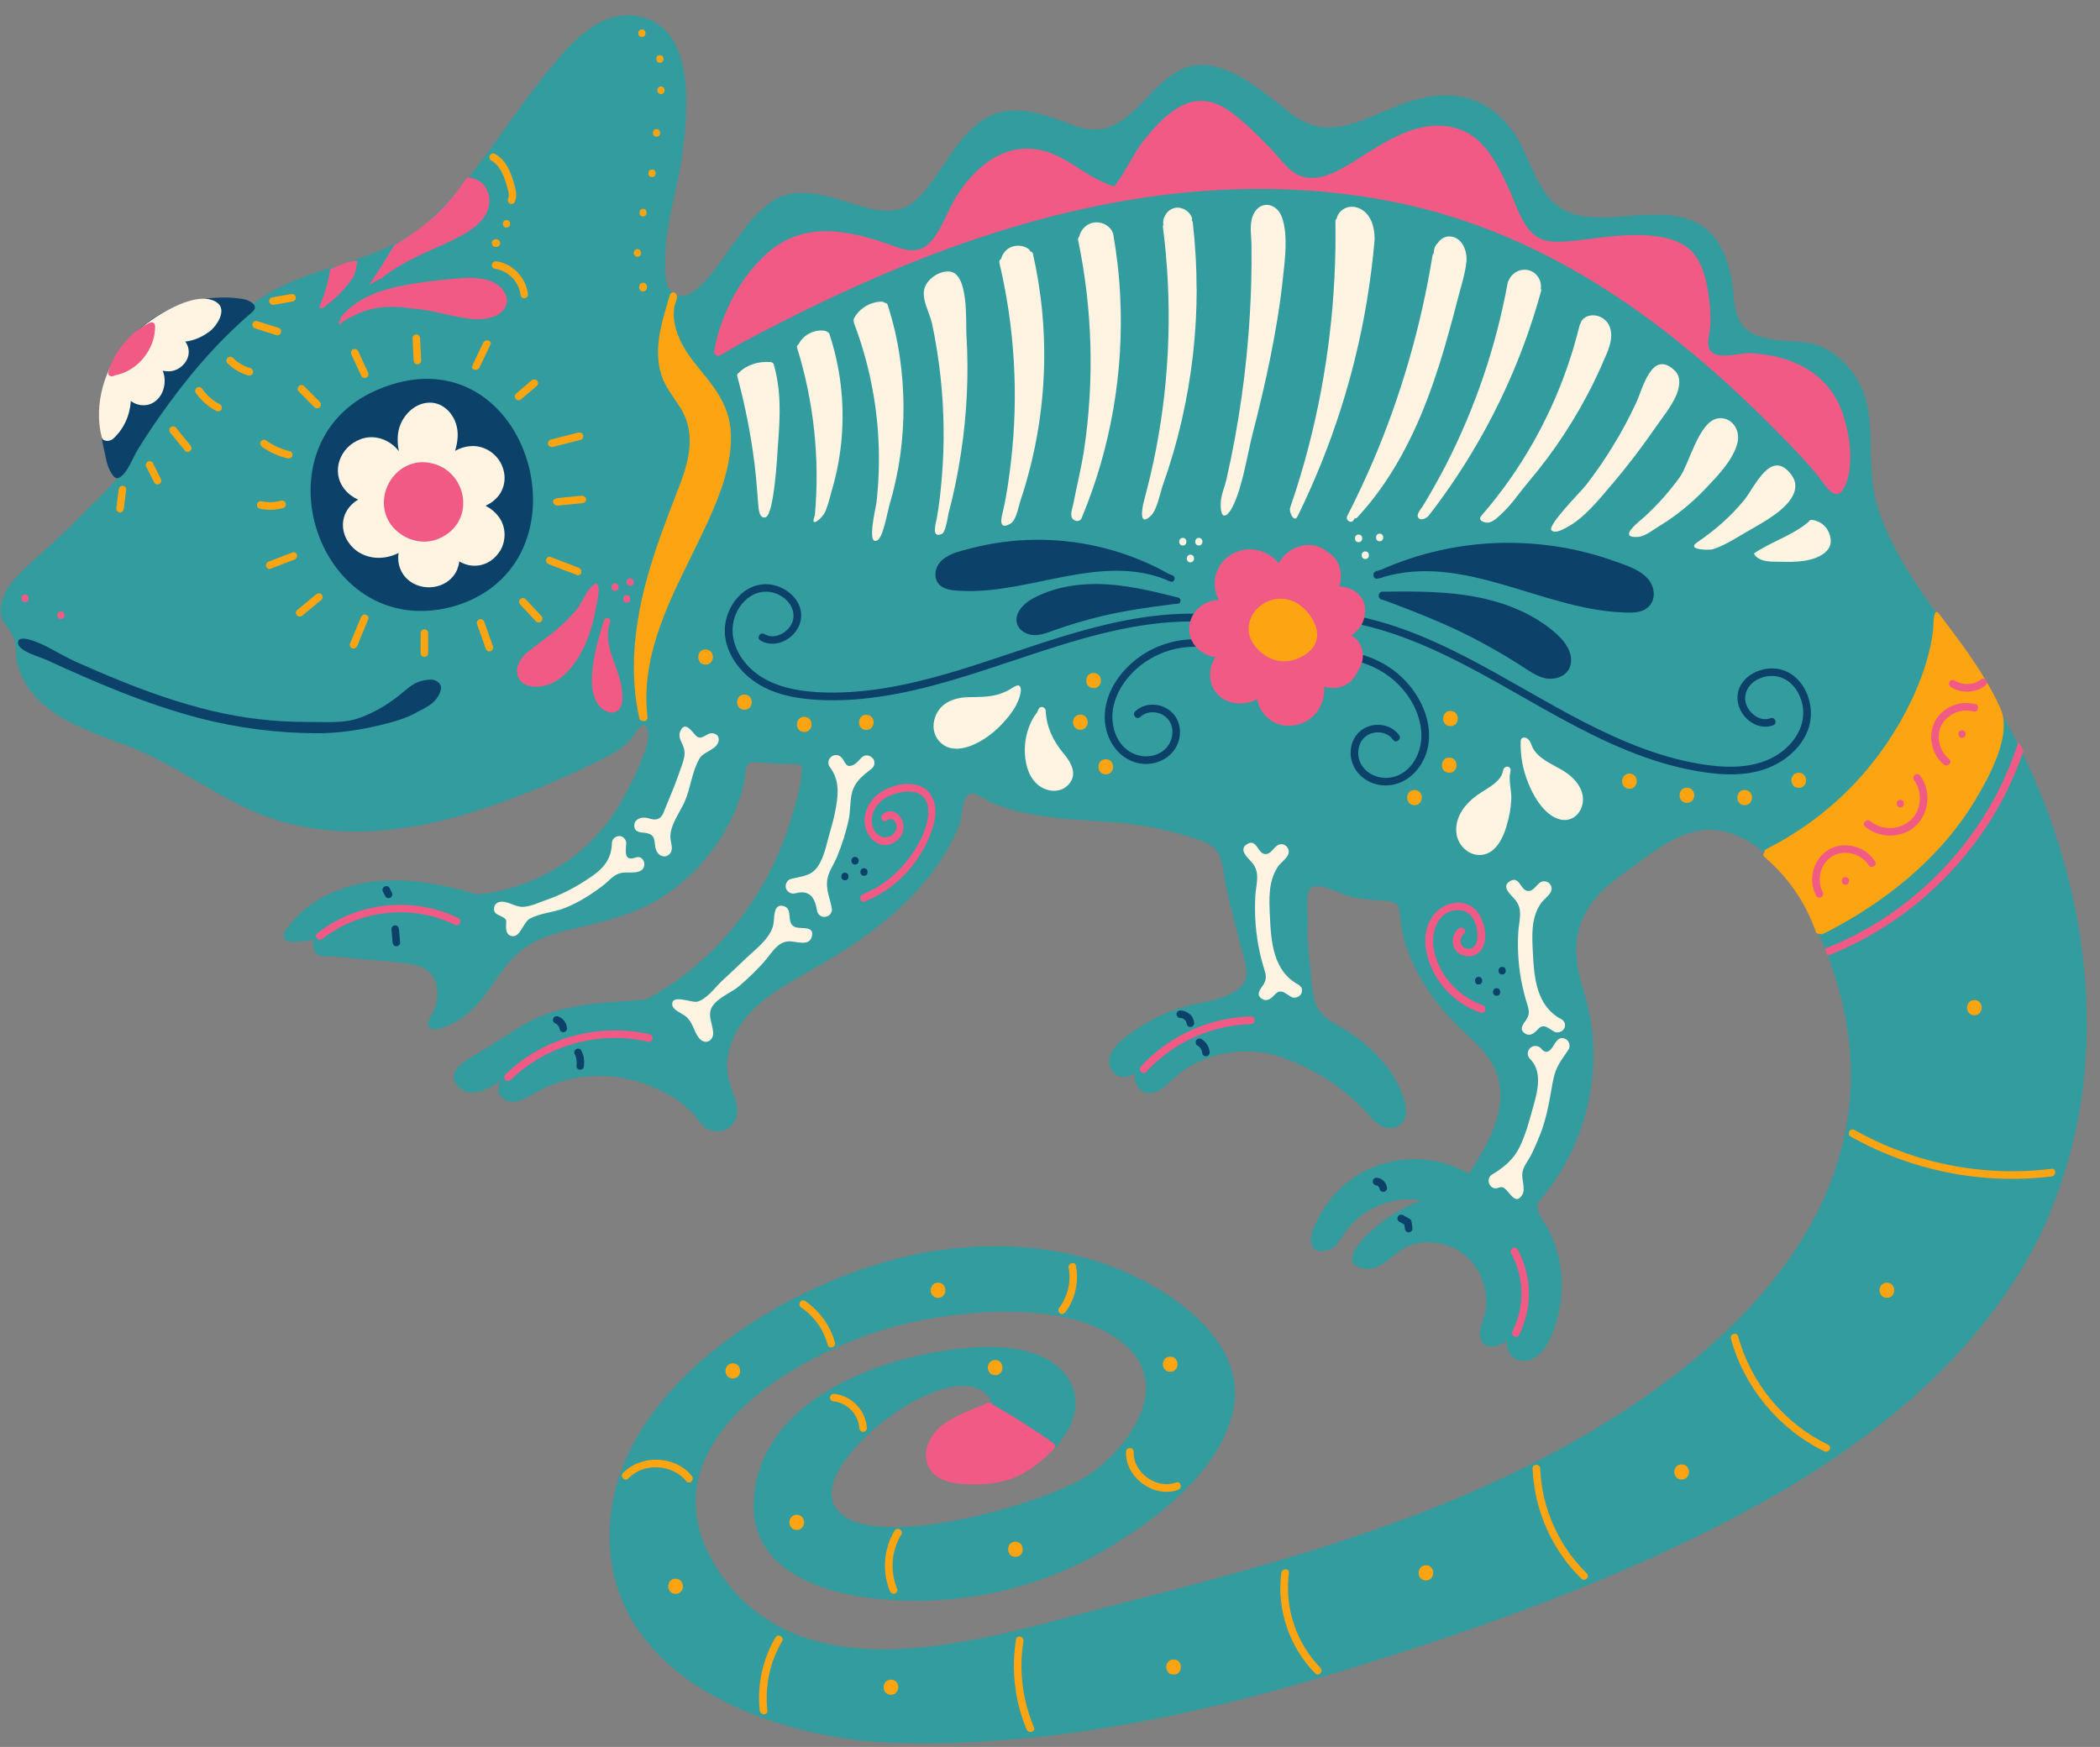 <?xml version="1.0" encoding="UTF-8"?><svg xmlns="http://www.w3.org/2000/svg" xmlns:xlink="http://www.w3.org/1999/xlink" height="195.1" preserveAspectRatio="xMidYMid meet" version="1.0" viewBox="11.4 29.8 234.5 195.1" width="234.5" zoomAndPan="magnify"><rect x="11.4" y="29.8" width="234.5" height="195.1" fill="#808080" stroke="none"/><g id="change1_1"><path d="M240.32,165.31c-6.06,14.3-18.67,24.74-31.95,32.16-15.08,8.43-31.96,14.35-48.45,19.35-15.61,4.74-32.32,8.13-48.71,7.62-13.88-.43-32.88-7.52-31.69-24.6,1.11-15.85,20.7-27.37,34.63-30.06,7.9-1.53,16.44-1.01,23.78,2.48,6,2.85,13.21,8.45,10.96,15.95-1.93,6.4-8.49,11.38-14,14.62-7.58,4.47-16.3,6.35-25.04,5.58-6.36-.55-14.62-3.08-14.29-10.89,.37-8.98,9.08-13.9,16.83-15.94,4.72-1.24,13.61-2.76,17.49,1.18,3.63,3.69,.52,8.43-3.03,10.74-2.57,1.67-13.1,4.11-11.83-2.27,.52-2.58,9.37-3.43,6.37-5.87-4.56-3.71-17.86,6.72-17.11,11.63,1.13,7.33,24.01,.9,28.94-2.63,4.59-3.3,9.58-10.49,2.92-15.06-5.81-3.98-15.4-3.28-21.9-2.05-11.67,2.2-32.37,13.13-22.63,27.94,9.53,14.51,30.08,7.5,43.44,4.07,15.22-3.9,30.56-7.92,44.8-14.7,23.06-10.98,46.92-31.06,35.1-59.42-1.71-4.11-4.51-9.3-8.58-11.54-5.45-3-9.18,.53-13.72,3.77-4.59,3.27-6.21,6.75-4.66,12.2,.51,1.75,.99,3.48,1.19,5.3,.77,6.7-1.32,13.6-5.66,18.75-.03,.08-.08,.15-.18,.23-.94,.78,.72,2.7,1.08,3.46,.49,1.01,.86,2.08,1.09,3.19,.45,2.21,.37,4.52-.25,6.7-.51,1.8-1.59,4.78-3.96,4.56-.96-.09-1.56-.8-1.64-1.73-.02-.19,0-.37,.02-.56-.6,.58-1.73,1.01-2.47,.5-1.26-.87,.03-2.98,.13-4.09,.16-1.84-.39-3.73-1.59-5.14-1.58-1.87-4.22-2.64-6.56-1.96-1.28,.36-2.07,1.2-3.09,1.97-.75,.57-1.7,.95-2.65,.68-2.77-.76,.65-3.83,1.61-4.63,1.5-1.28,3.22-2.25,5.06-2.95-2.62-.4-5.33,.41-7.31,2.21-.52,.47-.97,1-1.36,1.58-.31,.46-.56,.98-.99,1.35-.66,.57-2.25,.95-2.61-.17-.33-1.01,.51-2.49,.97-3.34,.6-1.13,1.4-2.16,2.34-3.04,3.82-3.58,9.77-4.21,14.26-1.55,2.05-3.2,4.4-7.02,3.2-10.96-.73-2.38-2.73-3.87-4.42-5.54-2.53-2.51-4.57-5.41-5.74-8.8-.37-1.06-.58-2.19-.69-3.3-.13-1.33-.24-1.75-1.61-1.87-1.27-.11-2.6-.17-3.85-.44-.95-.21-3.53-1.64-4.4-1.07-.82,.53-.44,2.39-.48,3.21-.1,1.94,.05,3.88,.29,5.81,.21,1.7,.08,3.77,1.32,5.13,.71,.78,1.72,1.18,2.59,1.73,3.03,1.9,6.17,5.07,6.75,8.75,.17,1.09-.38,2.12-1.55,2.24-1.23,.12-2-.79-2.73-1.62-3.02-3.36-7.01-5.69-11.37-6.79-.08,0-.17,.03-.26,0-2.01-.34-4.08-.14-6.02,.53-.93,.32-1.82,.76-2.65,1.29-.89,.57-1.56,1.29-2.36,1.97-.76,.65-1.86,1.09-2.72,.33-.54-.47-.69-1.16-.6-1.83-.81,.58-1.95,.63-2.54-.3-1.34-2.08,1.83-4.04,3.26-4.95,2.03-1.3,4.34-2.21,6.72-2.61,1.71-.29,3.46-.93,4.32-1.72,.94-.88,.77-2.04,.47-3.13-.37-1.31-.7-2.64-1.04-3.96-.37-1.41-.71-2.83-1.02-4.25-.43-1.92-.17-4.07-2.36-4.89-3.69-1.39-7.39-2.05-11.31-2.3-2.62-.17-5.25-.31-7.83-.77-1.3-.23-2.58-.54-3.82-.99-.51-.18-.99-.43-1.47-.69-.99-.52-1.82-1.32-2.4,.12-.36,.9-.25,1.93-.62,2.82-.53,1.29-1.18,2.53-1.94,3.7-2.38,3.66-5.69,6.62-9.25,9.1-1.85,1.28-3.79,2.44-5.74,3.55-2,1.14-4.05,2.28-5.74,3.86-1.56,1.46-2.79,3.38-3.14,5.52-.18,1.12-.05,2.2,.3,3.26,.28,.86,.65,1.72,.74,2.63,.11,1.19-.57,2.04-1.54,2.42-.66,.16-1.37,.04-1.95-.3-.44-.26-.73-.79-1.05-1.18-1.5-1.81-3.53-2.92-5.71-3.73-1.46-.53-3-.84-4.56-.9-2.82-.11-5.62,.58-8.04,2.06-.98,.59-2.42,1.31-3.42,.33-.65-.63-.41-1.39,.03-2.04-1.37,1.11-3.65,2.37-5.04,.67-1.35-1.65,1.34-2.98,2.45-3.63,2.02-1.15,4.87-3.28,7.04-4.12,3.98-1.54,7.43-1.41,11.67-1.83,2.55-1.37,4.91-3.09,6.99-5.1,2.88-2.79,5.26-6.07,7.03-9.66,.88-1.79,1.61-3.66,2.18-5.58,.48-1.62,.99-3.24,1.13-4.93,.06-.7,.16-.8-.39-.97-.33-.11-.82-.04-1.16-.05-1.01-.04-2.03-.08-3.04-.16-.95-.08-1.62-.17-1.69,1.04-.06,1.04-.3,1.99-.64,2.97-.55,1.61-1.31,3.15-2.23,4.58-1.71,2.65-4.01,4.93-6.69,6.59-2.82,1.76-5.94,2.51-9.14,3.26-1.68,.4-3.39,.83-4.93,1.63-1.69,.89-2.88,2.22-3.96,3.77-.99,1.44-1.98,2.92-3.31,4.08-.96,.83-2.13,1.5-3.36,1.83-.36,.1-.91,.1-1.12-.28-.23-.41,.12-.88,.31-1.23,.51-.9,.75-1.94,.65-2.98-.14-1.58-1.29-2.45-2.78-2.72-1.68-.31-3.43-.37-5.14-.54-1.13-.11-2.27-.22-3.41-.32-.72-.07-1.78,.15-2.3-.5-.14-.18-.43-1.35-.11-1.43-.74,.16-1.5,.26-2.27,.26-.37,0-.9-.02-1.1-.41-.19-.37,.15-.8,.36-1.1,1.3-1.88,3.24-3.22,5.33-4.1,5.07-2.12,10.63-1.2,15.74,.28,.06,0,.08,.03,.1,.06,4.74-.48,9.29-2.54,12.7-5.9,1.54-1.51,2.82-3.27,3.83-5.18,.65-1.24,1.3-2.49,1.81-3.8,.38-.97,1.16-2.68,.64-3.72-.45-.9-1.25,.53-1.51,.88-.93,1.3-2.27,2.02-3.68,2.71-1.78,.87-3.58,1.71-5.4,2.49-3.6,1.55-7.29,2.92-11.08,3.95-6.23,1.7-12.97,2.2-19.22,.39-6.1-1.77-10.99-6.09-16.9-8.34-4.65-1.78-10.73-3.56-12.41-8.92-.34-1.09-.15-2.38-.52-3.31-.46-1.2-1.5-1.58-1.44-3.11,.08-2.17,2.01-3.91,3.49-5.28,1.94-1.78,3.88-3.48,5.71-5.39,.98-1.01,2.73-2.56,3.92-4.09-1.07-1.85-1.66-3.94-1.73-6.09-.19-4.7,2.1-9.21,6.17-11.62,3.14-1.87,6.97-2.47,10.49-1.61,.21-.12,.44-.25,.7-.44,5.77-4.1,13.56-3.93,18.96-8.76,4.63-4.14,8.21-10.18,12.07-15.1,2.85-3.63,7.04-9.62,12.54-7.53,5.49,2.09,4.35,11.38,3.69,15.88-.52,3.52-1.72,6.98-1.78,10.56-.02,1.08-.19,3.08,.64,3.95,2.37,2.48,6.02-4.32,7.32-5.75,1.07-1.59,2.25-3.03,3.68-4.09,3.04-2.26,6.84-.67,10.04,.3,5.07,1.53,6.44-.19,9.19-4.28,1.1-1.63,2.25-3.42,3.76-4.69,3.56-3,7.34-1.34,11.14,.05,5.7,2.09,7.56-4.3,11.93-6.33,4.22-1.95,9.01,2.53,12.16,4.94,4.53,3.47,8.28,.3,13.13-1.29,4.58-1.51,8.57-.81,11.56,3.15,1.78,2.38,2.4,5.85,4.49,7.94,4.07,4.1,11.94-.55,16.83,2.82,1.85,1.28,2.7,3.5,3.15,5.62,.49,2.28-.02,5.12,2.41,6.34,2.88,1.46,6.12,.12,8.9,2.15,6.41,4.69,3.06,11.08,5.09,17.36,1.97,6.11,6.24,11.1,9.76,16.35s6.86,11.26,9.12,17.38c.4,1.07,.77,2.15,1.12,3.24,4.35,13.53,4.78,28.54-.84,41.77Z" fill="#339c9f"/></g><g id="change2_1"><path d="M62.65,97.33c-.32,.11-.65,.2-.98,.29-14.87,3.68-22.01-18.29-8.17-24.27,16.62-7.17,24.58,18.77,9.16,23.98Z" fill="#0c4169"/></g><g id="change2_2"><path d="M60.58,106.32c-.09-.23-.29-.43-.65-.55-.43-.15-1.08-.02-1.51,.09-1,.27-1.7,1.01-2.48,1.63-1.37,1.08-2.93,1.99-4.58,2.55-1.65,.56-3.84,.38-5.56,.39-1.84,0-3.68-.1-5.5-.31-7.07-.81-14-3.54-20.46-6.43-1.32-.59-2.54-1.38-3.85-1.98-.38-.17-2.6-1.15-2.58-.13,.03,.97,2.41,1.56,3.07,1.87,5.6,2.57,11.32,5.03,17.3,6.58,4.22,1.09,8.57,1.63,12.93,1.66,2.45,.02,4.95-.37,7.32-.95,1.18-.28,2.77-.71,4.04-1.46,.49-.23,.97-.5,1.42-.81,.55-.38,1.37-1.44,1.1-2.16Z" fill="#0c4169"/></g><g id="change3_1"><path d="M218.01,80.71c.02,1.42-.2,2.77-.8,3.75-.93,1.51-2.08-.62-2.76-1.46-1.02-1.26-2.14-2.46-3.26-3.62-5.43-5.62-11.25-10.91-17.68-15.38-6.91-4.81-14.49-8.61-22.65-10.76-8.71-2.29-17.82-2.8-26.76-1.97-9.04,.84-17.9,3.07-26.42,6.15-.96,.35-1.91,.7-2.86,1.07-.04,.03-.08,.05-.13,.06-.03,0-.05,0-.08,.02-7.05,2.74-13.87,6.03-20.53,9.6-.68,.4-1.38,.8-2.06,1.2-.04,.03-.08,.02-.12,.03-.22,.31-.84,.08-.75-.39,.7-3.9,2.68-7.87,5.57-10.61,3.95-3.75,8.47-3.11,13.31-1.54,1.45,.47,3.34,1.49,4.76,.42,1.58-1.18,2.37-3.93,3.42-5.57,1.82-2.86,4.61-5.49,8.23-5.3,3.73,.19,5.99,3.22,9.37,4.2,1.34-1.64,2.12-3.68,3.48-5.33,1.18-1.44,2.54-2.97,4.25-3.76,1.72-.8,3.45-.49,4.98,.57,1.63,1.13,3.1,2.6,4.49,4.02,.72,.74,1.38,1.55,2.09,2.29,2.8,2.93,6.36,.09,9.12-1.61,1.91-1.17,3.91-2.38,6.14-2.8,2.16-.41,4.4-.03,6.07,1.47,1.58,1.4,2.52,3.43,3.41,5.31,.65,1.38,1.08,2.86,1.92,4.15,1.15,1.78,2.53,2.01,4.58,1.84,1.18-.1,2.36-.25,3.53-.4,2.1-.25,4.24-.45,6.35-.19,1.63,.2,3.32,.69,4.38,2.04,1.14,1.44,1.45,3.46,1.68,5.22,.14,1.06,.18,2.14,.06,3.2-.09,.79-.5,1.92,.24,2.52,1,.81,3.25,0,4.43,.09,1.43,.11,2.86,.35,4.22,.84,2.6,.94,4.63,2.69,5.7,5.26,.57,1.37,1.06,3.44,1.09,5.39Z" fill="#f15a85"/></g><g id="change4_1"><path d="M186.26,145.86c-.69-.37-1.04,.14-1.37,.69-.41,.68-.84,1.04-1.44,.31-.13-.16-.4-.25-.6-.25-.21,0-.46,.09-.6,.25-.15,.16-.26,.37-.25,.6l.03,.22c.04,.14,.11,.27,.22,.37,1.53,1.54,.76,3.9,.26,5.71-.39,1.42-.79,2.85-1.44,4.18-.66,1.35-1.77,2.27-3.04,3.02-.61,.36-.49,1.28,.16,1.52,.36,.13,.63-.14,.96-.09,.68,.1,1.4,2.27,2.25,.82,.38-.65-.12-1.71,0-2.44,.13-.78,.64-1.32,.98-2,.38-.75,.71-1.53,1.02-2.31,.54-1.4,.87-2.87,1.13-4.35,.16-.9,.28-1.83,.59-2.7s.91-1.6,1.43-2.4c.24-.37,.09-.95-.3-1.16Z" fill="#fff4e2"/></g><g id="change4_2"><path d="M186.06,143.94c-.04-.06-.08-.11-.12-.17-.06-.07-.14-.12-.22-.16-2.77-1.47-3.02-4.7-3.15-7.43-.09-1.86-.23-3.82,.87-5.46,.31-.47,1.03-.93,1.19-1.45s-.25-1.08-.86-1.05c-.72,.04-1.03,1.21-1.8,1.08-.82-.14-.9-1.76-1.99-1.07-.91,.57,.02,1.41,.5,1.92,1.07,1.13,.54,2.41,.46,3.75-.06,1.03-.05,2.06,.03,3.09,.08,1.03,.23,2.05,.46,3.06,.12,.53,.25,1.05,.41,1.58,.25,.83,.49,1.31-.02,2.07-.33,.49-.84,1.06-.12,1.52,.6,.38,1.09-.09,1.46-.5,.67-.71,1.2,.01,1.88,.33,.18,.09,.48,.04,.66-.04,.18-.08,.36-.26,.42-.45,.06-.2,.07-.43-.04-.62Z" fill="#fff4e2"/></g><g id="change4_3"><path d="M156.69,140.08c-.04-.06-.08-.11-.12-.17-.06-.07-.14-.12-.22-.17-2.77-1.49-3.02-4.78-3.14-7.56-.09-1.89-.22-3.88,.87-5.56,.31-.48,1.04-.95,1.2-1.47s-.25-1.1-.86-1.07c-.72,.04-1.03,1.23-1.8,1.1-.82-.14-.9-1.79-1.99-1.09-.91,.58,.01,1.43,.5,1.95,1.07,1.15,.53,2.45,.45,3.81-.06,1.05-.05,2.1,.03,3.14s.23,2.09,.45,3.11c.12,.54,.25,1.07,.41,1.6,.25,.84,.49,1.33-.02,2.11-.33,.5-.85,1.08-.13,1.54,.6,.38,1.09-.1,1.47-.51,.67-.73,1.2,.01,1.88,.33,.18,.09,.48,.04,.66-.04,.18-.09,.36-.27,.42-.46,.06-.2,.07-.43-.04-.63Z" fill="#fff4e2"/></g><g id="change4_4"><path d="M101.84,133.6c-.42-.23-1.23-.1-1.66-.27-1.05-.42-.17-1.97-1.22-2.32-1.09-.36-1.1,.94-1.15,1.66-.12,1.74-1.9,3-3.05,4.1-.92,.88-1.85,1.75-2.78,2.62-.74,.7-1.69,2.03-2.73,2.28-.6,.15-2.89-.91-2.78,.35,.05,.57,1.08,.95,1.47,1.26,.86,.67,.88,1.64,1.51,2.44,.66,.84,1.69,.35,1.58-.69-.13-1.23-.8-2.12,.18-3.18,.76-.82,1.87-1.21,2.72-1.92,1.09-.92,2.12-1.91,3.03-3,.68-.81,1.3-1.92,2.47-2,.79-.06,2.31,.64,2.62-.52,.12-.45,0-.69-.22-.81Z" fill="#fff4e2"/></g><g id="change4_5"><path d="M108.9,114.54c-.26-.35-.8-.52-1.17-.23-.35,.27-.65,.76-1.09,.94-.75,.32-.8-.24-1.19-.75-.14-.18-.31-.31-.53-.36-.21-.04-.47,0-.64,.13-.17,.13-.32,.31-.36,.53-.04,.22-.01,.46,.13,.64,1.04,1.36,1,2.86,.71,4.46-.16,.92-.38,1.83-.65,2.72-.35,1.17-.55,2.4-1.12,3.5-.79,1.54-1.78,1.46-3.29,1.85-.43,.11-.68,.67-.52,1.07,.18,.45,.62,.64,1.07,.52,1.53-.4,2.13,.44,2.37,1.85,.04,.23,.1,.42,.28,.58,.16,.14,.4,.23,.61,.21,.22-.02,.44-.11,.58-.28,.13-.16,.25-.4,.21-.61-.16-.97-.63-2.01-.55-3.04,.08-1.04,.75-1.88,1.13-2.81,.54-1.31,.97-2.68,1.28-4.06,.23-1.03,.12-2.12,.4-3.15,.33-1.17,1.18-1.84,2.11-2.55,.18-.13,.31-.31,.36-.53,.04-.21,0-.47-.13-.64Z" fill="#fff4e2"/></g><g id="change4_6"><path d="M83.33,126.14c-.08-.41-.44-.75-.95-.57-.12,.04-.24,.07-.36,.09-1,.19-.7-1.11-.69-1.69,.01-.42-.38-.82-.8-.8-.44,.02-.79,.35-.8,.8-.07,2.34-1.57,3.31-3.46,4.49-1.21,.75-2.51,1.37-3.85,1.84-.81,.28-1.62,.69-2.49,.77-.93,.08-1.58-.54-2.46-.57-.44-.01-.84,.22-.9,.69-.08,.62,.4,.74,.83,.96,.73,.38,.49,.43,.51,1.19,.01,.49,.14,.97,.74,1.01,.89,.05,1.18-1.56,1.92-1.96,1.17-.63,2.62-.68,3.86-1.17,1.58-.62,3.04-1.55,4.38-2.58,.54-.42,1.01-1.03,1.66-1.27,.75-.28,1.56,.02,2.34-.26,.45-.16,.6-.6,.52-.98Z" fill="#fff4e2"/></g><g id="change4_7"><path d="M91.6,112.07c-.08-.15-.23-.27-.44-.34-.87-.31-1.36,1.04-2.15,.12-.51-.59-1.21-1.53-1.68-.3-.24,.63,.29,1.24,.44,1.82,.2,.72-.04,1.34-.27,2.02-.51,1.49-1.07,2.93-1.69,4.37-.21,.48-.35,1.18-.85,1.45-.55,.3-1.08-.1-1.64-.1-.55,0-1.13,.3-1.09,.94,.05,.75,.72,.69,1.26,.77,1.48,.22,.71,1.35,1.36,2.24,.33,.45,.95,.53,1.34,.1,.47-.52,.08-1.25,.07-1.84-.03-1.42,1.04-2.73,1.59-3.98,.69-1.56,.8-3.35,1.67-4.84,.45-.76,1.69-.9,2.06-1.74,.11-.25,.11-.5,0-.7Z" fill="#fff4e2"/></g><g id="change2_3"><path d="M38.57,63.2c-5-.81-10.36,1.22-13.41,5.28-1.6,2.13-2.46,4.76-2.57,7.41-.05,1.32,.08,2.65,.39,3.94,.22,.9,.31,1.91,.8,2.72,.22,.37,.49,.78,.87,.62,.93-.39,1.58-2.26,2.08-3.07,.77-1.26,1.58-2.49,2.43-3.7,2.99-4.28,6.4-8.35,10.4-11.74,.89-.75-.38-1.36-1-1.46Z" fill="#0c4169"/></g><g id="change3_2"><path d="M62.6,132.35c-5.07-2.51-11.37-1.82-15.78,1.7-.43,.34,.18,.93,.6,.6,4.1-3.27,10.07-3.9,14.76-1.57,.49,.24,.91-.49,.43-.73Z" fill="#f15a85"/></g><g id="change3_3"><path d="M83.97,145.32c-5.71-1.34-11.94,.38-16.14,4.48-.39,.38,.21,.98,.6,.6,3.98-3.88,9.9-5.54,15.32-4.26,.53,.12,.75-.69,.22-.82Z" fill="#f15a85"/></g><g id="change3_4"><path d="M151.09,143.32c-4.65,.11-9.15,2.15-12.3,5.59-.37,.4,.23,1,.6,.6,2.99-3.27,7.26-5.23,11.7-5.34,.54-.01,.55-.86,0-.85Z" fill="#f15a85"/></g><g id="change3_5"><path d="M180.87,169.35c-.26-.48-.99-.05-.73,.43,1.48,2.66,1.54,5.98,.15,8.69-.25,.48,.48,.91,.73,.43,1.53-2.98,1.47-6.61-.15-9.54Z" fill="#f15a85"/></g><g id="change3_6"><path d="M176.99,142.06c-2.77-.95-5.02-3.43-5.49-6.35-.25-1.51,.18-3.41,1.72-4.08,.67-.29,1.52-.27,2.13,.16,.65,.46,.92,1.33,1.01,2.09,.08,.69,0,1.81-.91,1.87-.98,.07-1.26-1.09-.58-1.65,.42-.35-.18-.94-.6-.6-.68,.57-.86,1.63-.35,2.37,.48,.7,1.51,.94,2.25,.55,1.75-.91,1.12-3.99-.08-5.09-1.55-1.42-3.89-.6-4.88,1.04-1.16,1.93-.61,4.42,.42,6.27,1.11,1.99,2.96,3.51,5.12,4.25,.52,.18,.74-.64,.22-.82Z" fill="#f15a85"/></g><g id="change3_7"><path d="M115.6,119.07c-1.01-2.53-4.54-1.88-6.19-.55-.89,.72-1.55,1.89-1.46,3.13,.08,1.13,.82,2.25,1.88,2.48,1.08,.24,2.3-.54,2.45-1.76,.16-1.33-1.19-2.56-2.3-1.66-.4,.32,0,1.06,.4,.73,.42-.34,.96-.14,1.1,.41,.13,.48-.09,.94-.46,1.21-.75,.55-1.66,.16-2.06-.66-.44-.87-.18-1.92,.39-2.66,.62-.8,1.54-1.21,2.46-1.41,.86-.19,1.93-.24,2.63,.41,.67,.61,.7,1.65,.55,2.51-.33,1.81-1.35,3.54-2.48,4.9-1.3,1.57-2.94,2.79-4.77,3.52-.47,.19-.27,1,.21,.82,2.25-.9,4.24-2.46,5.71-4.51,.72-1.01,1.32-2.12,1.75-3.3,.41-1.11,.65-2.46,.19-3.6Z" fill="#f15a85"/></g><g id="change2_4"><path d="M106.88,125.5c-.54,0-.54,.85,0,.85s.54-.85,0-.85Z" fill="#0c4169"/></g><g id="change2_5"><path d="M107.88,126.76c-.54,0-.54,.85,0,.85s.54-.85,0-.85Z" fill="#0c4169"/></g><g id="change2_6"><path d="M105.75,127.26c-.54,0-.54,.85,0,.85s.54-.85,0-.85Z" fill="#0c4169"/></g><g id="change2_7"><path d="M178.52,140.16c-.54,0-.54,.85,0,.85s.54-.85,0-.85Z" fill="#0c4169"/></g><g id="change2_8"><path d="M176.51,138.9c-.54,0-.54,.85,0,.85s.54-.85,0-.85Z" fill="#0c4169"/></g><g id="change2_9"><path d="M179.14,137.78c-.54,0-.54,.85,0,.85s.54-.85,0-.85Z" fill="#0c4169"/></g><g id="change2_10"><path d="M76.6,147.97c-.05-.3-.15-.58-.29-.85-.1-.2-.39-.27-.58-.15-.2,.13-.26,.37-.15,.58,.02,.03,.03,.06,.05,.09,0,.01,.01,.02,.02,.04,0,.03,.02,.06,.03,.08,.01,.03,.02,.06,.03,.09,.03,.11,.06,.22,.07,.33,.02,.2,.03,.41,0,.61,0-.02,0-.04,0-.05-.02,.11-.02,.22,.04,.32,.05,.09,.15,.17,.25,.19,.11,.02,.23,.02,.33-.04,.09-.06,.18-.15,.19-.25,.05-.33,.05-.65,0-.98Z" fill="#0c4169"/></g><g id="change2_11"><path d="M55.95,133.56c-.02-.22-.18-.43-.42-.42-.21,0-.44,.19-.42,.42l.13,1.5c.02,.22,.18,.43,.42,.42,.21,0,.44-.19,.42-.42l-.13-1.5Z" fill="#0c4169"/></g><g id="change2_12"><path d="M55.15,129.47c-.08-.17-.17-.33-.25-.5-.03-.05-.06-.09-.11-.12-.04-.04-.09-.06-.14-.08-.06-.02-.11-.02-.17,0-.06,0-.11,.02-.16,.05-.09,.06-.17,.14-.19,.25,0,.04,0,.07-.02,.11,0,.08,.02,.15,.06,.21,.08,.17,.17,.33,.25,.5,.03,.05,.06,.09,.11,.12,.04,.04,.09,.06,.14,.08,.06,.02,.11,.02,.17,0,.06,0,.11-.02,.16-.05,.09-.06,.17-.14,.19-.25,0-.04,0-.07,.02-.11,0-.08-.02-.15-.06-.21Z" fill="#0c4169"/></g><g id="change2_13"><path d="M146.21,146.47c-.17-.26-.39-.48-.66-.63-.19-.11-.47-.05-.58,.15-.1,.2-.06,.46,.15,.58,.05,.02,.09,.05,.13,.08,.07,.06,.13,.12,.18,.18,.05,.07,.1,.15,.13,.23,.04,.1,.07,.19,.08,.3,.01,.1,.04,.2,.12,.28,.07,.07,.19,.13,.3,.12,.11,0,.22-.04,.3-.12,.07-.08,.13-.19,.12-.3-.02-.31-.11-.61-.28-.87Z" fill="#0c4169"/></g><g id="change2_14"><path d="M144.25,143.07c-.29-.26-.66-.42-1.05-.42-.22,0-.43,.19-.42,.42,.01,.22,.19,.43,.42,.42,.03,0,.06,0,.09,0,.06,.01,.12,.03,.18,.05,.06,.03,.11,.06,.16,.09,.05,.04,.09,.09,.13,.13,.04,.05,.07,.1,.09,.16,.02,.07,.05,.13,.06,.2,0,0,0-.02,0-.02,.01,.1,.04,.2,.12,.27,.07,.07,.19,.13,.3,.12,.11,0,.22-.04,.3-.12,.07-.08,.13-.19,.12-.3-.03-.39-.2-.76-.49-1.02Z" fill="#0c4169"/></g><g id="change2_15"><path d="M166.15,162.01s-.05-.09-.08-.13c-.05-.06-.1-.13-.16-.19-.09-.09-.2-.17-.32-.23-.07-.04-.15-.07-.23-.09-.08-.02-.17-.03-.25-.04-.1-.01-.23,.05-.3,.12-.07,.07-.13,.19-.12,.3,0,.11,.04,.22,.12,.3,.03,.02,.06,.04,.09,.07,.06,.04,.13,.06,.21,.06-.03,0-.05,0-.08-.01,.05,0,.1,.03,.15,.04,.03,.02,.07,.04,.1,.06,.03,.03,.06,.05,.08,.08,.02,.03,.04,.06,.06,.1,.02,.05,.03,.1,.04,.15,.01,.1,.11,.21,.19,.25,.09,.05,.22,.08,.33,.04,.1-.03,.2-.1,.25-.19,.01-.03,.03-.07,.04-.1,.02-.07,.02-.15,0-.22-.02-.13-.07-.26-.13-.38Z" fill="#0c4169"/></g><g id="change2_16"><path d="M169.13,166.9c-.02-.13-.04-.27-.07-.4l-.03-.2s-.01-.07-.02-.11c-.02-.12-.1-.22-.21-.28-.23-.14-.48-.26-.72-.4-.19-.11-.47-.05-.58,.15-.11,.2-.05,.46,.15,.58,.19,.1,.37,.21,.56,.31,.03,.19,.06,.38,.09,.57,.02,.1,.11,.2,.19,.25,.09,.05,.22,.08,.33,.04,.1-.03,.2-.1,.25-.19,.06-.11,.06-.21,.04-.33Z" fill="#0c4169"/></g><g id="change2_17"><path d="M74.64,144.23c-.03-.08-.07-.16-.11-.24-.04-.07-.1-.14-.15-.21-.18-.23-.43-.39-.7-.48-.1-.04-.24,0-.33,.04-.09,.05-.17,.15-.19,.25-.02,.11-.02,.23,.04,.33,.06,.09,.13,.14,.23,.18,0,0-.01,0-.02,0,.07,.03,.13,.07,.19,.11,.05,.04,.09,.09,.13,.13,.04,.05,.07,.11,.1,.16,.03,.07,.05,.15,.06,.22v-.06c0,.11,.03,.21,.11,.29,.07,.07,.19,.13,.3,.12,.11,0,.22-.04,.3-.12,.07-.08,.13-.19,.12-.3-.01-.15-.04-.29-.09-.42Z" fill="#0c4169"/></g><g id="change5_1"><path d="M65.89,67.83c-.23-.05-.44,.06-.52,.22-.42,.88-.84,1.77-1.26,2.65-.08,.16,.09,.35,.3,.39,.23,.05,.44-.06,.52-.22,.42-.88,.84-1.77,1.26-2.65,.08-.16-.09-.35-.3-.39Z" fill="#fda412"/></g><g id="change5_2"><path d="M52.23,98.45c-.24-.06-.44,.07-.52,.27-.41,1-.83,2.01-1.24,3.01-.08,.2,.09,.43,.3,.48,.24,.06,.44-.07,.52-.27,.41-1,.83-2.01,1.24-3.01,.08-.2-.09-.43-.3-.48Z" fill="#fda412"/></g><g id="change5_3"><path d="M76.05,93.22c-1.07-.41-2.13-.82-3.2-1.23-.19-.07-.41,.08-.46,.29-.06,.23,.07,.44,.26,.52,1.07,.41,2.13,.82,3.2,1.23,.19,.07,.41-.08,.46-.29,.06-.23-.07-.44-.26-.52Z" fill="#fda412"/></g><g id="change5_4"><path d="M43.75,80.18c-.98-.23-1.84-.62-2.66-1.21-.19-.13-.47-.03-.58,.15-.12,.21-.03,.44,.15,.58,.85,.61,1.83,1.05,2.86,1.29,.21,.05,.47-.07,.52-.3,.05-.22-.06-.47-.3-.52Z" fill="#fda412"/></g><g id="change5_5"><path d="M52.49,71.37c-.37-.8-.74-1.59-1.11-2.39-.09-.2-.4-.27-.58-.15-.21,.13-.25,.36-.15,.58l1.11,2.39c.09,.2,.4,.27,.58,.15,.21-.13,.25-.36,.15-.58Z" fill="#fda412"/></g><g id="change5_6"><path d="M76.51,78.38c-.08-.23-.31-.32-.54-.27-1.03,.26-2.06,.53-3.09,.79-.22,.06-.33,.33-.27,.54,.08,.23,.31,.32,.54,.27,1.03-.26,2.06-.53,3.09-.79,.22-.06,.33-.33,.27-.54Z" fill="#fda412"/></g><g id="change5_7"><path d="M66.46,102.02c-.33-.92-.65-1.84-.98-2.76-.08-.22-.29-.36-.52-.3-.21,.06-.37,.3-.3,.52,.33,.92,.65,1.84,.98,2.76,.08,.22,.29,.36,.52,.3,.21-.06,.37-.3,.3-.52Z" fill="#fda412"/></g><g id="change5_8"><path d="M44.56,91.77c-.05-.2-.26-.36-.45-.29-.91,.35-1.82,.7-2.73,1.05-.19,.07-.31,.28-.26,.51,.05,.2,.26,.36,.45,.29,.91-.35,1.82-.7,2.73-1.05,.19-.07,.31-.28,.26-.51Z" fill="#fda412"/></g><g id="change5_9"><path d="M47.3,96.18c-.18-.17-.42-.15-.6,0-.71,.58-1.42,1.17-2.13,1.76-.17,.14-.16,.45,0,.6,.18,.17,.41,.15,.6,0,.71-.59,1.42-1.17,2.13-1.76,.17-.14,.16-.45,0-.6Z" fill="#fda412"/></g><g id="change5_10"><path d="M43.3,86.01c-.07-.22-.29-.36-.52-.3-.4,.11-.68,.16-1.07,.17-.19,0-.39,0-.58-.02-.04,0-.09,0-.13-.01-.02,0-.03,0-.03,0,0,0,0,0-.03,0-.1-.02-.2-.04-.31-.06-.22-.05-.47,.06-.52,.3-.05,.21,.06,.47,.3,.52,.86,.18,1.75,.16,2.6-.07,.21-.06,.37-.3,.3-.52Z" fill="#fda412"/></g><g id="change5_11"><path d="M47.11,74.68c-.58-.59-1.17-1.17-1.75-1.76-.16-.16-.44-.17-.6,0-.16,.17-.17,.43,0,.6,.58,.59,1.17,1.17,1.75,1.76,.16,.16,.44,.17,.6,0,.16-.17,.17-.43,0-.6Z" fill="#fda412"/></g><g id="change5_12"><path d="M58.31,67.57c-.01-.22-.19-.43-.42-.42-.22,0-.43,.19-.42,.42,.04,.83,.08,1.67,.12,2.5,.01,.22,.19,.43,.42,.42,.22,0,.43-.19,.42-.42-.04-.84-.08-1.67-.12-2.5Z" fill="#fda412"/></g><g id="change5_13"><path d="M71.36,72.28c-.18-.16-.42-.15-.6,0l-1.75,1.5c-.17,.14-.16,.45,0,.6,.18,.16,.42,.15,.6,0,.58-.5,1.17-1,1.75-1.5,.17-.14,.16-.45,0-.6Z" fill="#fda412"/></g><g id="change5_14"><path d="M76.31,85.17c-.87,.08-1.74,.17-2.61,.25-.29,.03-.57,.18-.55,.42,.01,.21,.24,.45,.55,.42,.87-.08,1.74-.17,2.61-.25,.29-.03,.57-.18,.55-.42-.01-.21-.24-.45-.55-.42Z" fill="#fda412"/></g><g id="change5_15"><path d="M71.85,98.59c-.59-.63-1.17-1.25-1.76-1.88-.15-.16-.45-.16-.6,0-.16,.17-.16,.43,0,.6,.59,.63,1.17,1.25,1.76,1.88,.15,.16,.45,.16,.6,0,.16-.17,.16-.43,0-.6Z" fill="#fda412"/></g><g id="change5_16"><path d="M58.79,100.08c-.23,.01-.42,.19-.42,.42v2.25c0,.22,.19,.43,.42,.42,.23-.01,.42-.19,.42-.42v-2.25c0-.22-.19-.43-.42-.42Z" fill="#fda412"/></g><g id="change5_17"><path d="M35.96,74.96c-.21-.11-.41-.23-.6-.36-.05-.03-.1-.07-.14-.1-.02-.02-.05-.03-.07-.05,0,0-.01-.01-.02-.02-.09-.07-.17-.14-.26-.21-.17-.15-.33-.31-.48-.48-.08-.09-.15-.18-.23-.27-.01-.01-.02-.02-.02-.03-.01-.02-.03-.03-.04-.05-.04-.05-.08-.1-.11-.16-.13-.18-.38-.28-.58-.15-.18,.12-.29,.38-.15,.58,.59,.85,1.37,1.55,2.28,2.03,.2,.1,.47,.06,.58-.15,.1-.2,.06-.47-.15-.58Z" fill="#fda412"/></g><g id="change5_18"><path d="M39.36,70.91c-.1-.03-.19-.06-.29-.09-.05-.02-.1-.04-.15-.05-.01,0-.05-.02-.07-.03-.18-.08-.36-.17-.54-.27-.09-.05-.17-.1-.25-.16-.04-.03-.08-.05-.12-.08-.02-.01-.04-.03-.06-.04,0,0-.04-.03-.05-.04,0,0-.02-.01-.02-.02-.02-.01-.04-.03-.05-.04-.04-.03-.08-.07-.12-.1-.08-.07-.15-.14-.23-.22-.16-.16-.44-.17-.6,0-.16,.17-.17,.43,0,.6,.64,.65,1.44,1.12,2.32,1.36,.21,.06,.47-.07,.52-.3,.05-.22-.07-.46-.3-.52Z" fill="#fda412"/></g><g id="change5_19"><path d="M42.49,66.41c-.79-.25-1.59-.5-2.38-.75-.21-.07-.47,.08-.52,.3-.05,.23,.07,.45,.3,.52,.79,.25,1.59,.5,2.38,.75,.21,.07,.47-.08,.52-.3,.05-.23-.07-.45-.3-.52Z" fill="#fda412"/></g><g id="change5_20"><path d="M44.42,62.94c-.08-.23-.29-.34-.52-.3-.71,.13-1.42,.25-2.13,.38-.22,.04-.36,.32-.3,.52,.08,.23,.29,.34,.52,.3,.71-.13,1.42-.25,2.13-.38,.22-.04,.36-.32,.3-.52Z" fill="#fda412"/></g><g id="change5_21"><path d="M32.66,79.54c-.54-.67-1.09-1.34-1.63-2-.14-.17-.45-.16-.6,0-.17,.18-.15,.41,0,.6,.54,.67,1.09,1.34,1.63,2,.14,.17,.45,.16,.6,0,.17-.18,.15-.41,0-.6Z" fill="#fda412"/></g><g id="change5_22"><path d="M29.35,83.26c-.29-.58-.58-1.17-.88-1.75-.1-.2-.4-.27-.58-.15-.2,.13-.26,.37-.15,.58,.29,.58,.58,1.17,.88,1.75,.1,.2,.4,.27,.58,.15,.2-.13,.26-.37,.15-.58Z" fill="#fda412"/></g><g id="change5_23"><path d="M25.07,84.05c-.25,.01-.39,.19-.42,.42l-.26,2.13c-.03,.22,.21,.43,.42,.42,.25-.01,.39-.19,.42-.42l.26-2.13c.03-.22-.21-.43-.42-.42Z" fill="#fda412"/></g><g id="change4_8"><path d="M67.19,91.38c-.71,1.16-2.04,1.81-3.42,1.54-.39-.08-.75-.23-1.08-.42-.04,.32-.13,.63-.25,.94-.53,1.22-1.78,1.94-3.14,1.95-1.36,0-2.62-.73-3.15-1.94-.27-.62-.34-1.27-.24-1.9-1.86,.97-4.29,.7-5.58-1.16-.74-1.05-.86-2.41-.22-3.52,.3-.52,.75-.96,1.28-1.27-.59-.27-1.12-.66-1.52-1.17-1.56-1.95-.52-4.74,1.82-5.59,1.6-.59,3.3,.11,4.25,1.35-.19-1-.21-2.03,.17-2.97,.51-1.26,1.7-2.38,3.16-2.45,1.5-.07,2.64,1.07,3.05,2.36,.33,1,.19,2.03-.1,3.02,.53-.3,1.14-.49,1.77-.53,1.42-.08,2.73,.73,3.35,1.94,.63,1.22,.54,2.67-.38,3.74-.36,.42-.83,.75-1.34,.98,.61,.32,1.14,.76,1.53,1.32,.79,1.13,.77,2.63,.06,3.79Z" fill="#fff4e2"/></g><g id="change4_9"><path d="M34.7,66.88c-.78,.59-1.67,.95-2.61,1.07,.34,.46,.47,1.03,.33,1.6-.15,.63-.63,1.17-1.19,1.47-.54,.28-1.12,.3-1.67,.18,.03,.06,.05,.11,.07,.16,.43,1.28-.03,2.93-1.34,3.52-.74,.33-1.66,.19-2.28-.3-.1,1.61-.79,3.15-2,4.24-.32,.29-1.12,.35-1.26-.2-.91-3.67,.32-7.74,2.75-10.54,1.2-1.38,2.36-2.32,3.93-3.25,1.45-.86,4.28-2.29,5.98-1.38,.06,.03,.11,.06,.17,.1,1.23,.81,.11,2.6-.87,3.35Z" fill="#fff4e2"/></g><g id="change3_8"><path d="M60.47,89.93c-1.67,.75-3.64,.28-4.93-.98-1.34-1.3-1.62-3.23-.86-4.9,.73-1.64,2.4-2.76,4.21-2.62,4.57,.36,5.97,6.53,1.58,8.5Z" fill="#f15a85"/></g><g id="change3_9"><path d="M28.66,65.99c-.13-.21-.38-.24-.58-.13-2.2,1.11-3.87,3.13-4.58,5.47-.13,.43,.4,.63,.68,.4,2.51-.44,4.47-2.79,4.54-5.32,0-.03-.01-.06-.02-.09,.03-.11,.01-.24-.05-.34Z" fill="#f15a85"/></g><g id="change4_10"><path d="M97.91,83.86c.23-1.96,.34-4.06,.38-4.63,.23-3.02,.35-5.84-.5-8.77-.03-.11-.18-.2-.31-.22-1.34-.12-2.69,.29-3.53,1.15,0,.01,0,.02-.02,.03-.15,.07-.26,.21-.21,.37,.87,3.22,1.52,6.48,1.93,9.76,.2,1.6,.31,3.2,.44,4.81,.08,1.04,.41,1.33,.8,1.21,.48-.15,.8-1.87,1.02-3.72Z" fill="#fff4e2"/></g><g id="change4_11"><path d="M103.17,87.51c-.49,.56-1.22,1.04-.81-.06,0-.02,.02-.04,.03-.06,.57-6.3-.09-12.65-1.98-18.75-.06-.18,.03-.32,.17-.4,.48-.98,1.66-1.66,2.86-1.51,.13,.02,.24,.06,.31,.13,.12,.04,.23,.11,.27,.25,1.23,3.73,1.69,7.66,1.37,11.55-.16,1.94-.51,3.87-1.06,5.75-.25,.87-.43,1.76-.81,2.6-.07,.15-.2,.33-.36,.51Z" fill="#fff4e2"/></g><g id="change4_12"><path d="M109.75,89.65c-.11,.23-.22,.4-.34,.47-1.29,.77-.21-3.59-.14-4.18,.26-2.28,.34-4.58,.23-6.88-.21-4.49-1.13-8.95-2.73-13.16-.03-.08-.03-.14-.03-.2-.03-.12-.03-.25,.03-.36,.61-1.12,1.84-1.86,3.12-1.85,.11,0,.21,.05,.28,.12,.16,0,.31,.09,.37,.29,.6,1.89,1.06,3.83,1.34,5.79,.53,3.62,.55,7.3,.05,10.92-.26,1.9-.67,3.79-1.22,5.63-.15,.51-.51,2.47-.95,3.41Z" fill="#fff4e2"/></g><g id="change4_13"><path d="M116.84,89.11c-.08,.16-.18,.28-.29,.33-1.22,.52-.62-1.3-.53-1.81,.26-1.49,.43-3,.55-4.51,.32-3.76,.26-7.55-.15-11.3-.22-1.97-.53-3.94-.94-5.88-.25-1.17-1.17-2.64-.86-3.87,.28-1.11,1.63-2.02,2.77-1.95,2.21,.13,1.84,5.63,1.93,7.13,.27,4.38,.05,8.8-.61,13.14-.34,2.27-.8,4.52-1.39,6.74-.08,.32-.21,1.4-.49,1.97Z" fill="#fff4e2"/></g><g id="change4_14"><path d="M124.46,88.09c-.07,.08-.15,.14-.23,.19-1.46,.85-.97-.83-.8-1.53,.41-1.79,.66-3.64,.87-5.46,.85-7.39,.41-14.9-1.3-22.13-.05-.21,.04-.36,.19-.45,.15-.54,.49-1.01,1.01-1.27,.64-.3,1.44-.27,2.03,.15,.1,.07,.17,.17,.19,.28,.15,0,.29,.1,.33,.3,.49,2.17,.84,4.37,1.04,6.59,.43,4.68,.21,9.41-.65,14.03-.44,2.36-1.04,4.68-1.8,6.95-.2,.58-.39,1.79-.88,2.35Z" fill="#fff4e2"/></g><g id="change4_15"><path d="M132.21,87.62c-.16,.39-.59,.49-.95,.2-.49-.39-.08-1.31,0-1.77,.38-1.98,.87-3.92,1.18-5.91,1.18-7.79,.96-15.8-.65-23.52-.03-.18,.03-.31,.14-.41v-.06c.19-.74,.81-1.35,1.56-1.49,.81-.14,1.62,.21,2.07,.9,.03,.04,.03,.08,.04,.13,.05,.05,.08,.11,.1,.19,.41,2.32,.68,4.68,.79,7.04,.42,8.42-1.05,16.92-4.29,24.69Z" fill="#fff4e2"/></g><g id="change4_16"><path d="M145.03,62.13c0,4.91-.57,9.82-1.67,14.61-.56,2.44-1.26,4.85-2.1,7.21-.31,.88-.65,2.75-1.31,3.41-1.46,1.45-.99-.95-.8-1.64,.51-1.92,.98-3.85,1.35-5.8,1.57-8.15,1.82-16.54,.76-24.77,0-.1,0-.18,.05-.24-.04-.29-.02-.59,.1-.85,.25-.63,.86-1.12,1.58-1.07,.68,.06,1.3,.5,1.52,1.17,.03,.08,0,.17-.03,.25,.06,.06,.1,.13,.11,.23,.29,2.48,.43,4.97,.43,7.47Z" fill="#fff4e2"/></g><g id="change4_17"><path d="M154.62,61.22c-.58,5.36-1.91,11.47-3.31,16.88-.64,2.48-1.14,6.09-2.31,8.37-.43,.84-1.32,1.73-1.29-.46,.01-.83,.45-1.84,.64-2.66,1.38-6.07,2.26-12.26,2.62-18.48,.15-2.53,.21-5.06,.18-7.6,0-1.05-.25-2.28,.12-3.3,.7-1.89,2.7-1.58,3.29,.12,.72,2.07,.29,4.96,.06,7.11Z" fill="#fff4e2"/></g><g id="change4_18"><path d="M164.9,56.43s0,.05,0,.08v.03c-.2,2.35-.5,4.69-.89,7.01-1.39,8.3-4.01,16.37-7.72,23.92-.38,.77-.98-.5-.83-.94,.78-2.27,1.48-4.58,2.08-6.91,2.12-8.18,3.12-16.64,2.98-25.09,0-.14,.06-.24,.14-.31,.1-.45,.36-.83,.77-1.07,.85-.51,1.89-.22,2.54,.47,.71,.75,.9,1.8,.93,2.81Z" fill="#fff4e2"/></g><g id="change4_19"><path d="M175.14,59.08c-.14,1.34-.59,2.69-.93,4-.33,1.29-.67,2.58-1.03,3.86-.69,2.51-1.47,5-2.4,7.44-1.83,4.81-4.29,9.4-7.81,13.2-.09,.11-.21,.14-.32,.12-.03,.06-.05,.11-.08,.16-.25,.48-.97,.06-.73-.43,1.03-2.01,1.99-4.07,2.89-6.15,3.14-7.35,5.36-15.09,6.64-22.98,.02-.12,.08-.19,.15-.25-.03-.41,.14-.84,.44-1.12,.3-.46,.83-.78,1.41-.72,1.37,.14,1.89,1.67,1.78,2.86Z" fill="#fff4e2"/></g><g id="change4_20"><path d="M183.49,62.31c-.56,2.01-1.19,4.01-1.92,5.97-2.55,6.87-6.15,13.33-10.64,19.12-.18,.23-.76,.53-1.04,.33-.52-.36,.2-1.09,.41-1.44,.89-1.46,1.73-2.96,2.52-4.48,3.31-6.44,5.66-13.37,6.95-20.49,.02-.08,.05-.14,.1-.19,.14-.37,.41-.68,.74-.9,.7-.46,1.64-.41,2.25,.16,.46,.42,.67,1.04,.6,1.64,.04,.08,.06,.18,.03,.29Z" fill="#fff4e2"/></g><g id="change4_21"><path d="M190.55,69.9c-.41,.99-.87,1.96-1.34,2.92-.95,1.89-2,3.72-3.16,5.49-1.23,1.88-2.58,3.67-4.03,5.38-.94,1.11-1.75,2.35-2.81,3.36-.39,.37-1.02,1.03-1.59,1.11-.36,.05-1.29-.19-.81-.75,1.18-1.35,2.27-2.76,3.3-4.23,3.59-5.16,6.2-10.96,7.68-17.06,.02-.08,.06-.14,.11-.19,0-.04,0-.08,.03-.13,.33-.72,1.17-.91,1.89-.71,.86,.24,1.38,.94,1.48,1.81,.12,1.05-.34,2.06-.74,3Z" fill="#fff4e2"/></g><g id="change4_22"><path d="M198.82,73.24c-.38,1.49-1.65,2.99-2.51,4.23-1.54,2.24-3.2,4.42-4.97,6.49-1.4,1.64-2.99,3.65-4.92,4.7-.36,.2-1.35,.79-1.77,.37-.52-.52,3.24-4.28,3.82-5.01,1.09-1.4,2.1-2.86,3.02-4.37,.98-1.59,1.86-3.23,2.64-4.92,.71-1.54,1.74-6.01,4.31-3.52,.51,.5,.58,1.22,.37,2.04Z" fill="#fff4e2"/></g><g id="change4_23"><path d="M205.4,79.29c-.44,1.94-2.59,4.06-3.65,5.18-1.5,1.57-3.2,2.95-5.06,4.08-.63,.38-1.58,1.15-2.35,1.21-2.48,.18,.21-1.79,.77-2.31,1.42-1.32,2.72-2.77,3.85-4.34,1.11-1.54,2.13-6.28,4.31-6.59,.7-.1,1.35,.19,1.77,.75,.45,.61,.53,1.31,.37,2.03Z" fill="#fff4e2"/></g><g id="change4_24"><path d="M211.42,85.46c-1.08,1.69-3.72,2.98-5.38,3.97-1.06,.63-2.2,1.34-3.38,1.71-.35,.11-3.05,.11-1.73-.78,1.95-1.32,3.72-2.87,5.22-4.69,1.18-1.43,3.01-5.9,5.29-2.84,.64,.86,.54,1.76-.02,2.64Z" fill="#fff4e2"/></g><g id="change4_25"><path d="M215.16,91.54c-1.27,1.01-3.29,1.04-4.83,1-.67-.02-1.62,.04-2.25-.23-.37-.15-.66-.34-.82-.7,1.88-1.3,4.22-1.96,6.09-3.52,.08-.14,.21-.25,.37-.23,.82,.1,1.56,.6,1.89,1.38,.45,1.05,.19,1.78-.45,2.29Z" fill="#fff4e2"/></g><g id="change2_18"><path d="M145.82,98.36c-9.99-.42-19.26,3.95-28.65,6.67-4.7,1.36-9.58,2.35-14.49,2.07-2.66-.16-5.5-.75-7.49-2.66-1.63-1.56-2.55-3.9-1.61-6.08,.46-1.08,1.35-2.03,2.49-2.36,1.1-.32,2.34,.02,3.15,.82,.82,.79,1.08,1.98,.4,2.95-.62,.88-1.87,1.44-2.86,.84-.47-.28-.92,.43-.46,.71,1.86,1.12,4.34-.44,4.55-2.49,.23-2.23-2.13-3.92-4.18-3.78-2.3,.15-3.96,2.26-4.28,4.43-.36,2.45,1.08,4.8,2.98,6.23,2.35,1.79,5.45,2.22,8.33,2.29,2.69,.06,5.38-.24,8.02-.75,5.41-1.05,10.6-2.97,15.83-4.67,5.89-1.92,11.98-3.62,18.23-3.35,.54,.02,.58-.82,.04-.84Z" fill="#0c4169"/></g><g id="change2_19"><path d="M146.21,101.3c-2.53-.37-5.17,.26-7.29,1.67-2.19,1.46-3.98,3.84-4.15,6.53-.16,2.47,1.28,5.05,3.84,5.55,2.31,.44,4.66-1.19,4.55-3.66-.05-1.2-.76-2.21-1.87-2.66-1.05-.43-2.3-.27-3.13,.52-.39,.38,.18,1,.57,.62,.62-.59,1.53-.66,2.3-.34,.85,.36,1.33,1.18,1.29,2.1-.1,2.14-2.34,3.13-4.19,2.4-2.12-.82-2.86-3.38-2.37-5.44,.5-2.11,2.01-3.92,3.83-5.06,1.96-1.23,4.3-1.73,6.59-1.4,.54,.08,.57-.77,.04-.84Z" fill="#0c4169"/></g><g id="change2_20"><path d="M161.4,98.33c9.89,1.52,18.13,7.6,26.82,12.08,4.35,2.24,8.94,4.16,13.82,4.83,2.64,.36,5.54,.32,7.86-1.16,1.9-1.22,3.26-3.34,2.76-5.65-.25-1.14-.93-2.25-1.99-2.8-1.02-.53-2.3-.43-3.25,.19-.95,.62-1.44,1.73-.96,2.81,.44,.98,1.55,1.78,2.64,1.38,.51-.19,.82,.6,.31,.79-2.04,.74-4.17-1.27-3.98-3.33,.2-2.23,2.85-3.43,4.84-2.9,2.23,.59,3.45,2.99,3.34,5.17-.12,2.48-1.99,4.5-4.13,5.54-2.65,1.3-5.78,1.13-8.61,.63-2.65-.46-5.24-1.27-7.73-2.28-5.11-2.07-9.83-4.97-14.63-7.65-5.41-3.02-11.05-5.86-17.24-6.82-.54-.08-.41-.92,.13-.84Z" fill="#0c4169"/></g><g id="change2_21"><path d="M161.28,102.56c2.55,.13,5.02,1.25,6.83,3.05,1.86,1.86,3.16,4.54,2.81,7.21-.32,2.46-2.24,4.71-4.84,4.7-2.35-.01-4.34-2.07-3.76-4.47,.28-1.17,1.17-2.02,2.35-2.25,1.11-.21,2.31,.18,2.97,1.12,.31,.44-.37,.95-.68,.5-.49-.7-1.37-.95-2.19-.78-.91,.19-1.53,.9-1.67,1.81-.32,2.12,1.7,3.52,3.65,3.17,2.24-.4,3.46-2.76,3.37-4.88-.09-2.17-1.22-4.24-2.78-5.7-1.69-1.58-3.88-2.53-6.2-2.65-.54-.03-.41-.86,.13-.84Z" fill="#0c4169"/></g><g id="change3_10"><path d="M162.3,100.75c.13,.09,.28,.18,.4,.28,1.1,.95,1.14,2.59,.33,3.69-.12,.29-.28,.58-.51,.86-.81,1-2.15,1.27-3.25,.89,.14,2.14-1.25,4.22-3.76,4.38-1.91,.12-3.47-1.32-3.72-2.97-1.46,.79-3.46,.64-4.58-.71-.94-1.15-.86-2.79-.09-3.98-1.67-.23-3.1-1.61-2.91-3.46,.19-1.74,1.69-2.88,3.28-2.93-.83-1.62-.52-3.7,1.13-4.9,1.85-1.33,4.28-.8,5.58,.81,.84-1.69,3.13-2.64,4.92-1.64,.19,.11,.33,.23,.49,.36,.01,.01,.02,.01,.02,.01,1.36,.76,1.8,2.47,1.31,3.85,1.19,.02,2.39,.7,2.78,1.84,.12,.39,.14,.78,.09,1.15-.03,.99-.64,1.91-1.5,2.47Z" fill="#f15a85"/></g><g id="change5_24"><path d="M157.76,98.63c-3.5-4.99-9.95,.65-5.32,4.21,1.05,.81,2.49,1.04,3.73,.56,2.76-1.07,2.72-3.14,1.58-4.77Z" fill="#fda412"/></g><g id="change5_25"><path d="M173.4,109.2c-1.09-.04-1.15,1.65-.06,1.69s1.15-1.65,.06-1.69Z" fill="#fda412"/></g><g id="change5_26"><path d="M173.26,114.41c-1.09-.04-1.15,1.65-.06,1.69s1.15-1.65,.06-1.69Z" fill="#fda412"/></g><g id="change5_27"><path d="M169.38,118.03c-1.09-.04-1.15,1.65-.06,1.69s1.15-1.65,.06-1.69Z" fill="#fda412"/></g><g id="change5_28"><path d="M193.38,116.2c-1.09-.04-1.15,1.65-.06,1.69s1.15-1.65,.06-1.69Z" fill="#fda412"/></g><g id="change5_29"><path d="M199.8,117.77c-1.09-.04-1.15,1.65-.06,1.69s1.15-1.65,.06-1.69Z" fill="#fda412"/></g><g id="change5_30"><path d="M206.25,118.03c-1.09-.04-1.15,1.65-.06,1.69s1.15-1.65,.06-1.69Z" fill="#fda412"/></g><g id="change5_31"><path d="M212.29,116.1c-1.09-.04-1.15,1.65-.06,1.69,1.09,.04,1.15-1.65,.06-1.69Z" fill="#fda412"/></g><g id="change5_32"><path d="M108.17,109.63c-1.09-.04-1.15,1.65-.06,1.69s1.15-1.65,.06-1.69Z" fill="#fda412"/></g><g id="change5_33"><path d="M101.24,109.86c-1.09-.04-1.15,1.65-.06,1.69s1.15-1.65,.06-1.69Z" fill="#fda412"/></g><g id="change5_34"><path d="M94.56,107.37c-1.09-.04-1.15,1.65-.06,1.69s1.15-1.65,.06-1.69Z" fill="#fda412"/></g><g id="change5_35"><path d="M90.22,102.33c-1.09-.04-1.15,1.65-.06,1.69,1.09,.04,1.15-1.65,.06-1.69Z" fill="#fda412"/></g><g id="change5_36"><path d="M134.91,114.59c-1.09-.04-1.15,1.65-.06,1.69s1.15-1.65,.06-1.69Z" fill="#fda412"/></g><g id="change5_37"><path d="M132.07,109.61c-1.09-.04-1.15,1.65-.06,1.69,1.09,.04,1.15-1.65,.06-1.69Z" fill="#fda412"/></g><g id="change5_38"><path d="M133.55,104.96c-1.09-.04-1.15,1.65-.06,1.69s1.15-1.65,.06-1.69Z" fill="#fda412"/></g><g id="change2_22"><path d="M186.79,104.02c-.3,1.27-1.66,1.75-2.82,1.53-.7-.14-1.34-.52-1.94-.9-.69-.45-1.38-.9-2.08-1.32-1.42-.86-2.87-1.67-4.35-2.43-3.06-1.56-6.24-2.79-9.44-4-.39-.14-.9-.14-.79-.68,.03-.18,.16-.33,.39-.34,3.86-.05,7.79-.08,11.56,.82,2.9,.68,5.74,1.94,7.96,3.96,.89,.81,1.8,2.07,1.5,3.34Z" fill="#0c4169"/></g><g id="change2_23"><path d="M195.16,97.83c-.8,.47-1.85,.4-2.75,.35-8.88-.4-17.59-6.59-26.56-3.93-.08,.03-.15,.06-.22,.09-.08,.03-.14,.04-.21,.03-.05,.02-.09,.03-.14,.04-.52,.18-.74-.64-.22-.81,.19-.07,.37-.12,.56-.17,4.23-1.88,8.8-2.9,13.43-3,4.24-.09,8.51,.57,12.51,2,1.64,.58,4.09,1.28,4.47,3.26,.16,.83-.13,1.68-.87,2.12Z" fill="#0c4169"/></g><g id="change2_24"><path d="M124.91,99c0,1.05,.98,1.69,1.94,1.73,.58,.02,1.15-.15,1.69-.34,.63-.22,1.25-.45,1.88-.65,1.28-.41,2.58-.78,3.87-1.1,2.7-.65,5.43-1.03,8.18-1.38,.33-.04,.74,.06,.75-.38,0-.15-.06-.29-.24-.34-3.03-.76-6.11-1.52-9.25-1.52-2.41,0-4.88,.46-7.01,1.63-.85,.47-1.8,1.29-1.81,2.35Z" fill="#0c4169"/></g><g id="change2_25"><path d="M116.5,95.27c.64,.46,1.54,.48,2.3,.52,7.56,.36,15.43-4.2,22.82-1.25,.06,.03,.12,.06,.18,.1,.06,.03,.12,.05,.18,.05,.04,.02,.08,.03,.12,.05,.42,.19,.67-.49,.25-.67-.15-.07-.31-.13-.46-.19-3.43-1.92-7.23-3.15-11.15-3.6-3.59-.41-7.26-.18-10.76,.72-1.44,.37-3.57,.76-4.05,2.41-.2,.69-.02,1.44,.57,1.87Z" fill="#0c4169"/></g><g id="change4_26"><path d="M144.33,91.75c-.54,0-.54,.85,0,.85s.54-.85,0-.85Z" fill="#fff4e2"/></g><g id="change4_27"><path d="M143.48,89.87c-.54,0-.54,.85,0,.85s.54-.85,0-.85Z" fill="#fff4e2"/></g><g id="change4_28"><path d="M145.27,89.87c-.54,0-.54,.85,0,.85s.54-.85,0-.85Z" fill="#fff4e2"/></g><g id="change4_29"><path d="M163.86,91.38c-.54,0-.54,.85,0,.85s.54-.85,0-.85Z" fill="#fff4e2"/></g><g id="change4_30"><path d="M163.11,89.5c-.54,0-.54,.85,0,.85s.54-.85,0-.85Z" fill="#fff4e2"/></g><g id="change4_31"><path d="M165.46,89.4c-.54,0-.54,.85,0,.85s.54-.85,0-.85Z" fill="#fff4e2"/></g><g id="change4_32"><path d="M188.04,119.87c-.19,.57-.58,1.09-1.14,1.34-.69,.32-1.46,.15-2.1-.23-1.31-.79-2.21-2.39-2.76-3.77-.6-1.48-.89-3.07-.83-4.67,.01-.36,.38-.44,.65-.31,.46,.22,.54,.87,.79,1.26,.27,.44,.67,.8,1.09,1.09,.87,.62,1.87,1.01,2.73,1.64,1.12,.84,2.04,2.18,1.57,3.64Z" fill="#fff4e2"/></g><g id="change4_33"><path d="M179.65,122.01c-.41,1.32-1.15,3.02-2.7,3.25-1.42,.22-2.69-.95-2.9-2.3-.24-1.56,.63-2.98,1.79-3.96,.6-.51,1.28-.89,1.93-1.32,.67-.44,1.36-1.04,1.49-1.88,.04-.28,.38-.47,.63-.34,.35,.19,.12,.66,.1,.96-.06,.88,.21,1.76,.17,2.66-.05,.99-.22,1.97-.52,2.92Z" fill="#fff4e2"/></g><g id="change4_34"><path d="M118.77,112.28c-.62,.03-1.34-.03-1.8-.5-.5-.52-.51-1.35-.23-1.98,.26-.59,.78-1.09,1.4-1.29,.8-.27,1.67-.03,2.48,.09,1.44,.21,2.89,.15,4.3-.14-1.32,2.1-3.64,3.7-6.15,3.83Z" fill="#fff4e2"/></g><g id="change4_35"><path d="M125.13,106.34s-.03,0-.05,0c-.36,.04-.85,.45-1.19,.61-.38,.18-.76,.33-1.17,.44-1.03,.27-2.08,.25-3.14,.27-1.79,.04-3.41,.71-3.86,2.59-.22,.93,.04,1.9,.77,2.54,1.78,1.56,4.61-.13,6.04-1.4,1.07-.94,2.3-2.37,2.72-3.75,.25-.8,.16-1.18-.12-1.31Z" fill="#fff4e2"/></g><g id="change4_36"><path d="M130.76,117.37c-.92,1.07-2.48,.9-3.48,.06-1.11-.93-1.45-2.55-1.44-3.93,.01-1.23,.34-2.49,.96-3.56,.13-.22,.29-.4,.42-.61,.12-.2,.15-.49,.41-.56s.52,.14,.54,.4c.08,1.8,.81,3.35,1.95,4.72,.83,.98,1.66,2.32,.64,3.49Z" fill="#fff4e2"/></g><g id="change5_39"><path d="M92.86,80.79c-.52,3.32-2,6.45-3.42,9.39-2.93,6.08-6.58,12.49-5.74,19.71,.04,.38-.29,.52-.55,.41-.16,0-.32-.08-.36-.3-.81-3.62-.75-7.35-.16-10.99,.53-3.31,1.51-6.52,2.64-9.67,.54-1.5,1.12-3.01,1.7-4.51,.6-1.55,1.21-3.14,1.39-4.79,.18-1.59-.05-3.15-.89-4.54-.76-1.27-1.75-2.37-2.21-3.8-.84-2.6-.14-5.39,.65-7.94,.07-.36,.18-.72,.33-1.08,.22-.52,.9-.09,.74,.42,0,.03,0,.07-.02,.11-.08,.24-.15,.49-.23,.74-.3,1.45,.16,2.99,.83,4.27,.79,1.5,1.92,2.71,2.93,4.01,.85,1.1,1.64,2.27,2.1,3.64,.53,1.57,.52,3.29,.27,4.93Z" fill="#fda412"/></g><g id="change5_40"><path d="M235.11,110.07c.39,2.88-1.73,6.7-3.06,8.95-3.9,6.59-10.26,11.67-17.05,15.07-.14,.07-.26,.06-.37,0-.19,.03-.41-.04-.49-.28-1.12-3.22-3.09-6.08-5.69-8.28-.21-.17-.17-.41-.02-.56-.02-.14,.04-.27,.21-.35,4.94-2.47,9.28-6.13,12.57-10.56,2.85-3.84,5.54-9.15,6.07-14.04,.02-.22-.03-2.55,.62-1.7,2.49,3.26,5.17,6.78,6.89,10.6,.16,.36,.26,.74,.32,1.14Z" fill="#fda412"/></g><g id="change3_11"><path d="M220.78,126c-.83-1.32-2.44-1.98-3.96-1.75-1.54,.24-2.71,1.52-2.99,3.03-.16,.88-.05,1.77,.38,2.56,.26,.48,.99,.05,.73-.43-.73-1.34-.23-3.23,1.1-4,1.33-.78,3.21-.28,4.02,1.01,.29,.46,1.02,.04,.73-.43Z" fill="#f15a85"/></g><g id="change3_12"><path d="M225.84,116.45c-.14-.19-.36-.27-.58-.15-.18,.1-.29,.4-.15,.58,.76,1.03,.88,2.45,.32,3.6-.59,1.21-1.85,1.85-3.18,1.79-.72-.03-1.43-.29-1.98-.76-.41-.35-1.01,.24-.6,.6,1.25,1.07,3.05,1.29,4.56,.64,1.49-.65,2.37-2.17,2.4-3.77,.01-.89-.25-1.8-.78-2.52Z" fill="#f15a85"/></g><g id="change3_13"><path d="M231.99,108.45c-1.71-.48-3.7,.33-4.52,1.92-.82,1.58-.4,3.68,.99,4.81,.42,.34,1.02-.25,.6-.6-1.08-.88-1.52-2.52-.86-3.79,.66-1.26,2.21-1.91,3.57-1.53,.52,.15,.75-.67,.22-.82Z" fill="#f15a85"/></g><g id="change3_14"><path d="M230.49,111.35c-.54,0-.54,.85,0,.85s.54-.85,0-.85Z" fill="#f15a85"/></g><g id="change3_15"><path d="M233.23,105.8c-.1-.18-.4-.29-.58-.15-.87,.67-2.05,.73-2.97,.15-.19-.12-.47-.04-.58,.15-.12,.2-.04,.46,.15,.58,1.14,.73,2.74,.68,3.82-.15,.18-.14,.28-.36,.15-.58Z" fill="#f15a85"/></g><g id="change3_16"><path d="M223.6,119.12c-.54,0-.54,.85,0,.85s.54-.85,0-.85Z" fill="#f15a85"/></g><g id="change3_17"><path d="M217.47,127.76c-.54,0-.54,.85,0,.85s.54-.85,0-.85Z" fill="#f15a85"/></g><g id="change3_18"><path d="M236.78,112.67c-2.56,8.09-8.04,15.17-15.15,19.77-2.04,1.32-4.21,2.43-6.47,3.31,0,0,0,0,0,0,.11,.26,.21,.52,.32,.78,8.17-3.19,15.09-9.33,19.31-17.02,1.04-1.89,1.89-3.87,2.58-5.91-.2-.3-.4-.61-.58-.93Z" fill="#f15a85"/></g><g id="change3_19"><path d="M129.1,191.61c-1.42,1.45-3.04,2.76-5,3.41-1.76,.58-3.85,.66-5.69,.46-1.45-.15-2.98-.73-3.47-2.25-.51-1.58,.4-3.25,1.62-4.21,1.49-1.17,3.42-1.8,5.14-2.54,.25-.11,.48,.02,.59,.19,2.3,1.32,4.54,2.75,6.71,4.27,.22,.16,.29,.46,.08,.67Z" fill="#f15a85"/></g><g id="change5_41"><path d="M240.51,160.33c-7.58,.95-15.37-.58-22.03-4.34-.47-.27-.9,.46-.43,.73,6.77,3.83,14.73,5.42,22.45,4.46,.53-.07,.54-.91,0-.85Z" fill="#fda412"/></g><g id="change5_42"><path d="M215.56,191.16c-4.9-2.37-8.63-6.84-10.06-12.1-.14-.52-.96-.3-.82,.22,1.48,5.45,5.36,10.14,10.44,12.6,.49,.24,.92-.49,.43-.73Z" fill="#fda412"/></g><g id="change5_43"><path d="M188.59,205.52c-3.15-3.08-5.03-7.31-5.2-11.72-.02-.54-.87-.54-.85,0,.18,4.62,2.14,9.08,5.45,12.31,.39,.38,.99-.22,.6-.6Z" fill="#fda412"/></g><g id="change5_44"><path d="M158.87,216.08c-2.74-2.78-4.05-6.75-3.54-10.62,.07-.54-.77-.53-.85,0-.54,4.08,.9,8.29,3.78,11.22,.38,.39,.98-.21,.6-.6Z" fill="#fda412"/></g><g id="change5_45"><path d="M126.86,222.71c-1.28-3.03-1.7-6.37-1.18-9.62,.09-.53-.73-.76-.82-.22-.55,3.4-.16,6.89,1.18,10.07,.21,.49,1.03,.28,.82-.22Z" fill="#fda412"/></g><g id="change5_46"><path d="M97.99,212.67c-1.44,2.46-2.07,5.35-1.75,8.18,.06,.53,.91,.54,.85,0-.3-2.69,.26-5.41,1.64-7.75,.28-.47-.45-.9-.73-.43Z" fill="#fda412"/></g><g id="change5_47"><path d="M88.65,194.63c-1.84-2.29-5.66-2.42-7.69-.32-.38,.39,.22,.99,.6,.6,1.73-1.8,4.93-1.61,6.49,.32,.34,.42,.94-.18,.6-.6Z" fill="#fda412"/></g><g id="change5_48"><path d="M104.64,179.76c-.51-1.9-1.72-3.57-3.35-4.67-.45-.3-.88,.43-.43,.73,1.45,.97,2.51,2.47,2.96,4.16,.14,.52,.96,.3,.82-.22Z" fill="#fda412"/></g><g id="change5_49"><path d="M131.55,171.16c-.1-.53-.92-.31-.82,.22,.31,1.59-.11,3.24-1.09,4.53-.14,.18-.03,.47,.15,.58,.22,.13,.44,.03,.58-.15,1.11-1.47,1.52-3.38,1.17-5.18Z" fill="#fda412"/></g><g id="change5_50"><path d="M142.74,195.36c-2.19,.81-4.84-1.09-4.75-3.43,.02-.54-.82-.54-.85,0-.11,2.86,3.13,5.24,5.82,4.25,.51-.19,.29-1-.22-.82Z" fill="#fda412"/></g><g id="change5_51"><path d="M111.3,200.74c-1.22,2.01-1.43,4.56-.53,6.74,.09,.21,.28,.36,.52,.3,.2-.05,.38-.31,.3-.52-.82-1.98-.66-4.25,.45-6.08,.28-.47-.45-.89-.73-.43Z" fill="#fda412"/></g><g id="change5_52"><path d="M104.5,185.47c-.23-.02-.42,.21-.42,.42,0,.24,.19,.4,.42,.42,.72,.06,1.44,.44,1.96,.98,.52,.54,.86,1.27,.9,2,.01,.23,.19,.42,.42,.42,.22,0,.43-.19,.42-.42-.1-1.98-1.74-3.66-3.71-3.83Z" fill="#fda412"/></g><g id="change5_53"><path d="M231.87,141.49c-1.09,0-1.09,1.69,0,1.69s1.09-1.69,0-1.69Z" fill="#fda412"/></g><g id="change5_54"><path d="M222.1,173.05c-1.09,0-1.09,1.69,0,1.69s1.09-1.69,0-1.69Z" fill="#fda412"/></g><g id="change5_55"><path d="M199.18,193.34c-1.09,0-1.09,1.69,0,1.69s1.09-1.69,0-1.69Z" fill="#fda412"/></g><g id="change5_56"><path d="M170.63,204.61c-1.09,0-1.09,1.69,0,1.69s1.09-1.69,0-1.69Z" fill="#fda412"/></g><g id="change5_57"><path d="M142.45,215.13c-1.09,0-1.09,1.69,0,1.69s1.09-1.69,0-1.69Z" fill="#fda412"/></g><g id="change5_58"><path d="M110.89,217.38c-1.09,0-1.09,1.69,0,1.69s1.09-1.69,0-1.69Z" fill="#fda412"/></g><g id="change5_59"><path d="M86.84,206.11c-1.09,0-1.09,1.69,0,1.69s1.09-1.69,0-1.69Z" fill="#fda412"/></g><g id="change5_60"><path d="M93.23,182.06c-1.09,0-1.09,1.69,0,1.69s1.09-1.69,0-1.69Z" fill="#fda412"/></g><g id="change5_61"><path d="M116.15,173.05c-1.09,0-1.09,1.69,0,1.69s1.09-1.69,0-1.69Z" fill="#fda412"/></g><g id="change5_62"><path d="M142.07,181.31c-1.09,0-1.09,1.69,0,1.69s1.09-1.69,0-1.69Z" fill="#fda412"/></g><g id="change5_63"><path d="M124.79,201.98c-1.09,0-1.09,1.69,0,1.69s1.09-1.69,0-1.69Z" fill="#fda412"/></g><g id="change5_64"><path d="M100.37,198.97c-1.09,0-1.09,1.69,0,1.69s1.09-1.69,0-1.69Z" fill="#fda412"/></g><g id="change5_65"><path d="M122.53,181.69c-1.09,0-1.09,1.69,0,1.69s1.09-1.69,0-1.69Z" fill="#fda412"/></g><g id="change3_20"><path d="M67.73,62.42c-.58-.96-1.66-1.38-2.71-1.51-1.34-.18-2.73,0-4.07,.13-1.43,.14-2.86,.33-4.27,.59-2.65,.49-5.41,1.39-7.17,3.54-.1,.12-.12,.25-.08,.37-.03,.02-.04,.03-.06,.04-.17,.14-.17,.32-.08,.46,.47-.39,1-.7,1.57-.95,1.88-1.04,4.19-1.22,6.42-.84,.33,.02,.66,.05,.98,.09,1.57,.19,3.09,.63,4.63,.92,1.29,.24,2.76,.36,3.97-.24,1.02-.5,1.49-1.59,.87-2.6Z" fill="#f15a85"/></g><g id="change3_21"><path d="M51.33,59.02c-.1-.08-.23-.12-.38-.09-.94,.18-1.85,.51-2.7,.95-.08,.69-.23,1.37-.42,2.04,0,.03-.02,.06-.03,.09-.21,.72-.47,1.43-.76,2.12,.13,.1,.33,.13,.47,.03,.02-.01,.04-.03,.05-.04,.12-.02,.22-.09,.29-.2,0-.01,.02-.03,.02-.05,1.22-.9,2.26-2.01,3.07-3.28,.16-.52,.28-1.05,.38-1.58Z" fill="#f15a85"/></g><g id="change3_22"><path d="M64.24,49.74s-.07-.05-.12-.07c-.03,0-.08,0-.11-.02-.02,0-.03,.02-.05,.02-.18-.08-.41-.07-.54,.14-2.02,3.07-4.79,5.59-8,7.35-.88,1.51-1.81,3-2.8,4.45,0,0,0,0,0,0,.48-.28,.98-.54,1.48-.79,1.87-1.55,4.15-2.5,6.34-3.51,2.04-.95,5.57-2.32,5.61-5.05,.02-1.17-.68-2.26-1.82-2.53Z" fill="#f15a85"/></g><g id="change5_66"><path d="M66.85,58.99c-.23-.03-.45,.05-.52,.3-.05,.2,.07,.49,.3,.52,.77,.11,1.42,.44,1.95,.98,.51,.51,.87,1.22,.94,1.9,.02,.23,.18,.42,.42,.42,.21,0,.45-.19,.42-.42-.2-1.83-1.66-3.45-3.51-3.7Z" fill="#fda412"/></g><g id="change5_67"><path d="M68.9,50.66c-.12-.47-.26-.94-.44-1.4-.36-.92-.9-1.78-1.78-2.27-.47-.27-.9,.46-.43,.73,.68,.38,1.11,1.06,1.39,1.77,.15,.38,.27,.76,.38,1.15,.11,.39,.3,.91,.13,1.3-.09,.21-.06,.45,.15,.58,.18,.11,.49,.06,.58-.15,.25-.57,.18-1.13,.02-1.71Z" fill="#fda412"/></g><g id="change5_68"><path d="M67.96,54.37c-.54,0-.54,.85,0,.85s.54-.85,0-.85Z" fill="#fda412"/></g><g id="change5_69"><path d="M67.24,56.84c-.02-.07-.06-.13-.11-.19-.03-.02-.06-.04-.09-.07-.07-.04-.14-.06-.21-.06h-.09c-.06,0-.11,0-.16,.04-.05,.02-.1,.05-.14,.09-.04,.04-.07,.08-.09,.14-.03,.05-.04,.1-.04,.16,0,.04,0,.07,.02,.11,.02,.07,.06,.13,.11,.19l.09,.07c.07,.04,.14,.06,.21,.06h.09c.06,0,.11,0,.16-.04,.05-.02,.1-.05,.14-.09,.04-.04,.07-.08,.09-.14,.03-.05,.04-.1,.04-.16,0-.04-.01-.07-.02-.11Z" fill="#fda412"/></g><g id="change3_23"><path d="M76.43,102.43c-.78,1.52-1.92,2.98-3.47,3.7-1.28,.58-3.62,.64-3.81-1.23-.1-.98,.59-1.82,1.3-2.39,.85-.69,1.77-1.31,2.63-2.01,.95-.77,1.86-1.61,2.65-2.56,.51-.62,.81-1.37,1.25-2.03,.14-.22,.74-1.05,1.03-.92,.56,.24,0,2.31-.08,2.77-.29,1.62-.74,3.19-1.5,4.67Z" fill="#f15a85"/></g><g id="change3_24"><path d="M81.39,96.26c-.54,0-.54,.85,0,.85s.54-.85,0-.85Z" fill="#f15a85"/></g><g id="change3_25"><path d="M80.08,94.94c-.54,0-.54,.85,0,.85s.54-.85,0-.85Z" fill="#f15a85"/></g><g id="change3_26"><path d="M81.77,94.38c-.54,0-.54,.85,0,.85s.54-.85,0-.85Z" fill="#f15a85"/></g><g id="change3_27"><path d="M80.9,107.41c.02,.58-.02,1.37-.49,1.73-.9,.7-2.09-.21-2.51-1.16-.57-1.26-.43-2.85-.24-4.19,.2-1.39,.58-2.73,.99-4.06,0,0,0,0,0,0,0-.02,0-.03,0-.03,.06-.2,.13-.41,.19-.61,.15-.5,.85-.28,.7,.22-.07,.22-.14,.43-.2,.65-.31,1.85,.63,3.58,1.15,5.27,.22,.7,.38,1.44,.4,2.19Z" fill="#f15a85"/></g><g id="change3_28"><path d="M14.2,96.2c-.54,0-.54,.85,0,.85s.54-.85,0-.85Z" fill="#f15a85"/></g><g id="change3_29"><path d="M18.21,98.08c-.54,0-.54,.85,0,.85s.54-.85,0-.85Z" fill="#f15a85"/></g><g id="change5_70"><path d="M83.08,33.08c-.54,0-.54,.85,0,.85s.54-.85,0-.85Z" fill="#fda412"/></g><g id="change5_71"><path d="M85.09,35.96c-.54,0-.54,.85,0,.85s.54-.85,0-.85Z" fill="#fda412"/></g><g id="change5_72"><path d="M85.21,39.46c-.54,0-.54,.85,0,.85s.54-.85,0-.85Z" fill="#fda412"/></g><g id="change5_73"><path d="M84.71,44.22c-.54,0-.54,.85,0,.85s.54-.85,0-.85Z" fill="#fda412"/></g><g id="change5_74"><path d="M84.21,48.73c-.54,0-.54,.85,0,.85s.54-.85,0-.85Z" fill="#fda412"/></g><g id="change5_75"><path d="M83.21,53.12c-.54,0-.54,.85,0,.85s.54-.85,0-.85Z" fill="#fda412"/></g><g id="change5_76"><path d="M82.58,57.62c-.54,0-.54,.85,0,.85s.54-.85,0-.85Z" fill="#fda412"/></g><g id="change5_77"><path d="M83.6,61.64c-.02-.05-.05-.1-.09-.14-.04-.04-.08-.07-.14-.09-.05-.03-.1-.04-.16-.04-.04,0-.07,.01-.11,.02-.07,.02-.13,.06-.19,.11-.02,.03-.04,.06-.07,.09-.04,.07-.06,.14-.06,.21v.13c0,.06,0,.11,.04,.16,.02,.05,.05,.1,.09,.14,.04,.04,.08,.07,.14,.09,.05,.03,.1,.04,.16,.04,.04,0,.07-.01,.11-.02,.07-.02,.13-.06,.19-.11,.02-.03,.04-.06,.07-.09,.04-.07,.06-.14,.06-.21v-.13c0-.06,0-.11-.04-.16Z" fill="#fda412"/></g></svg>